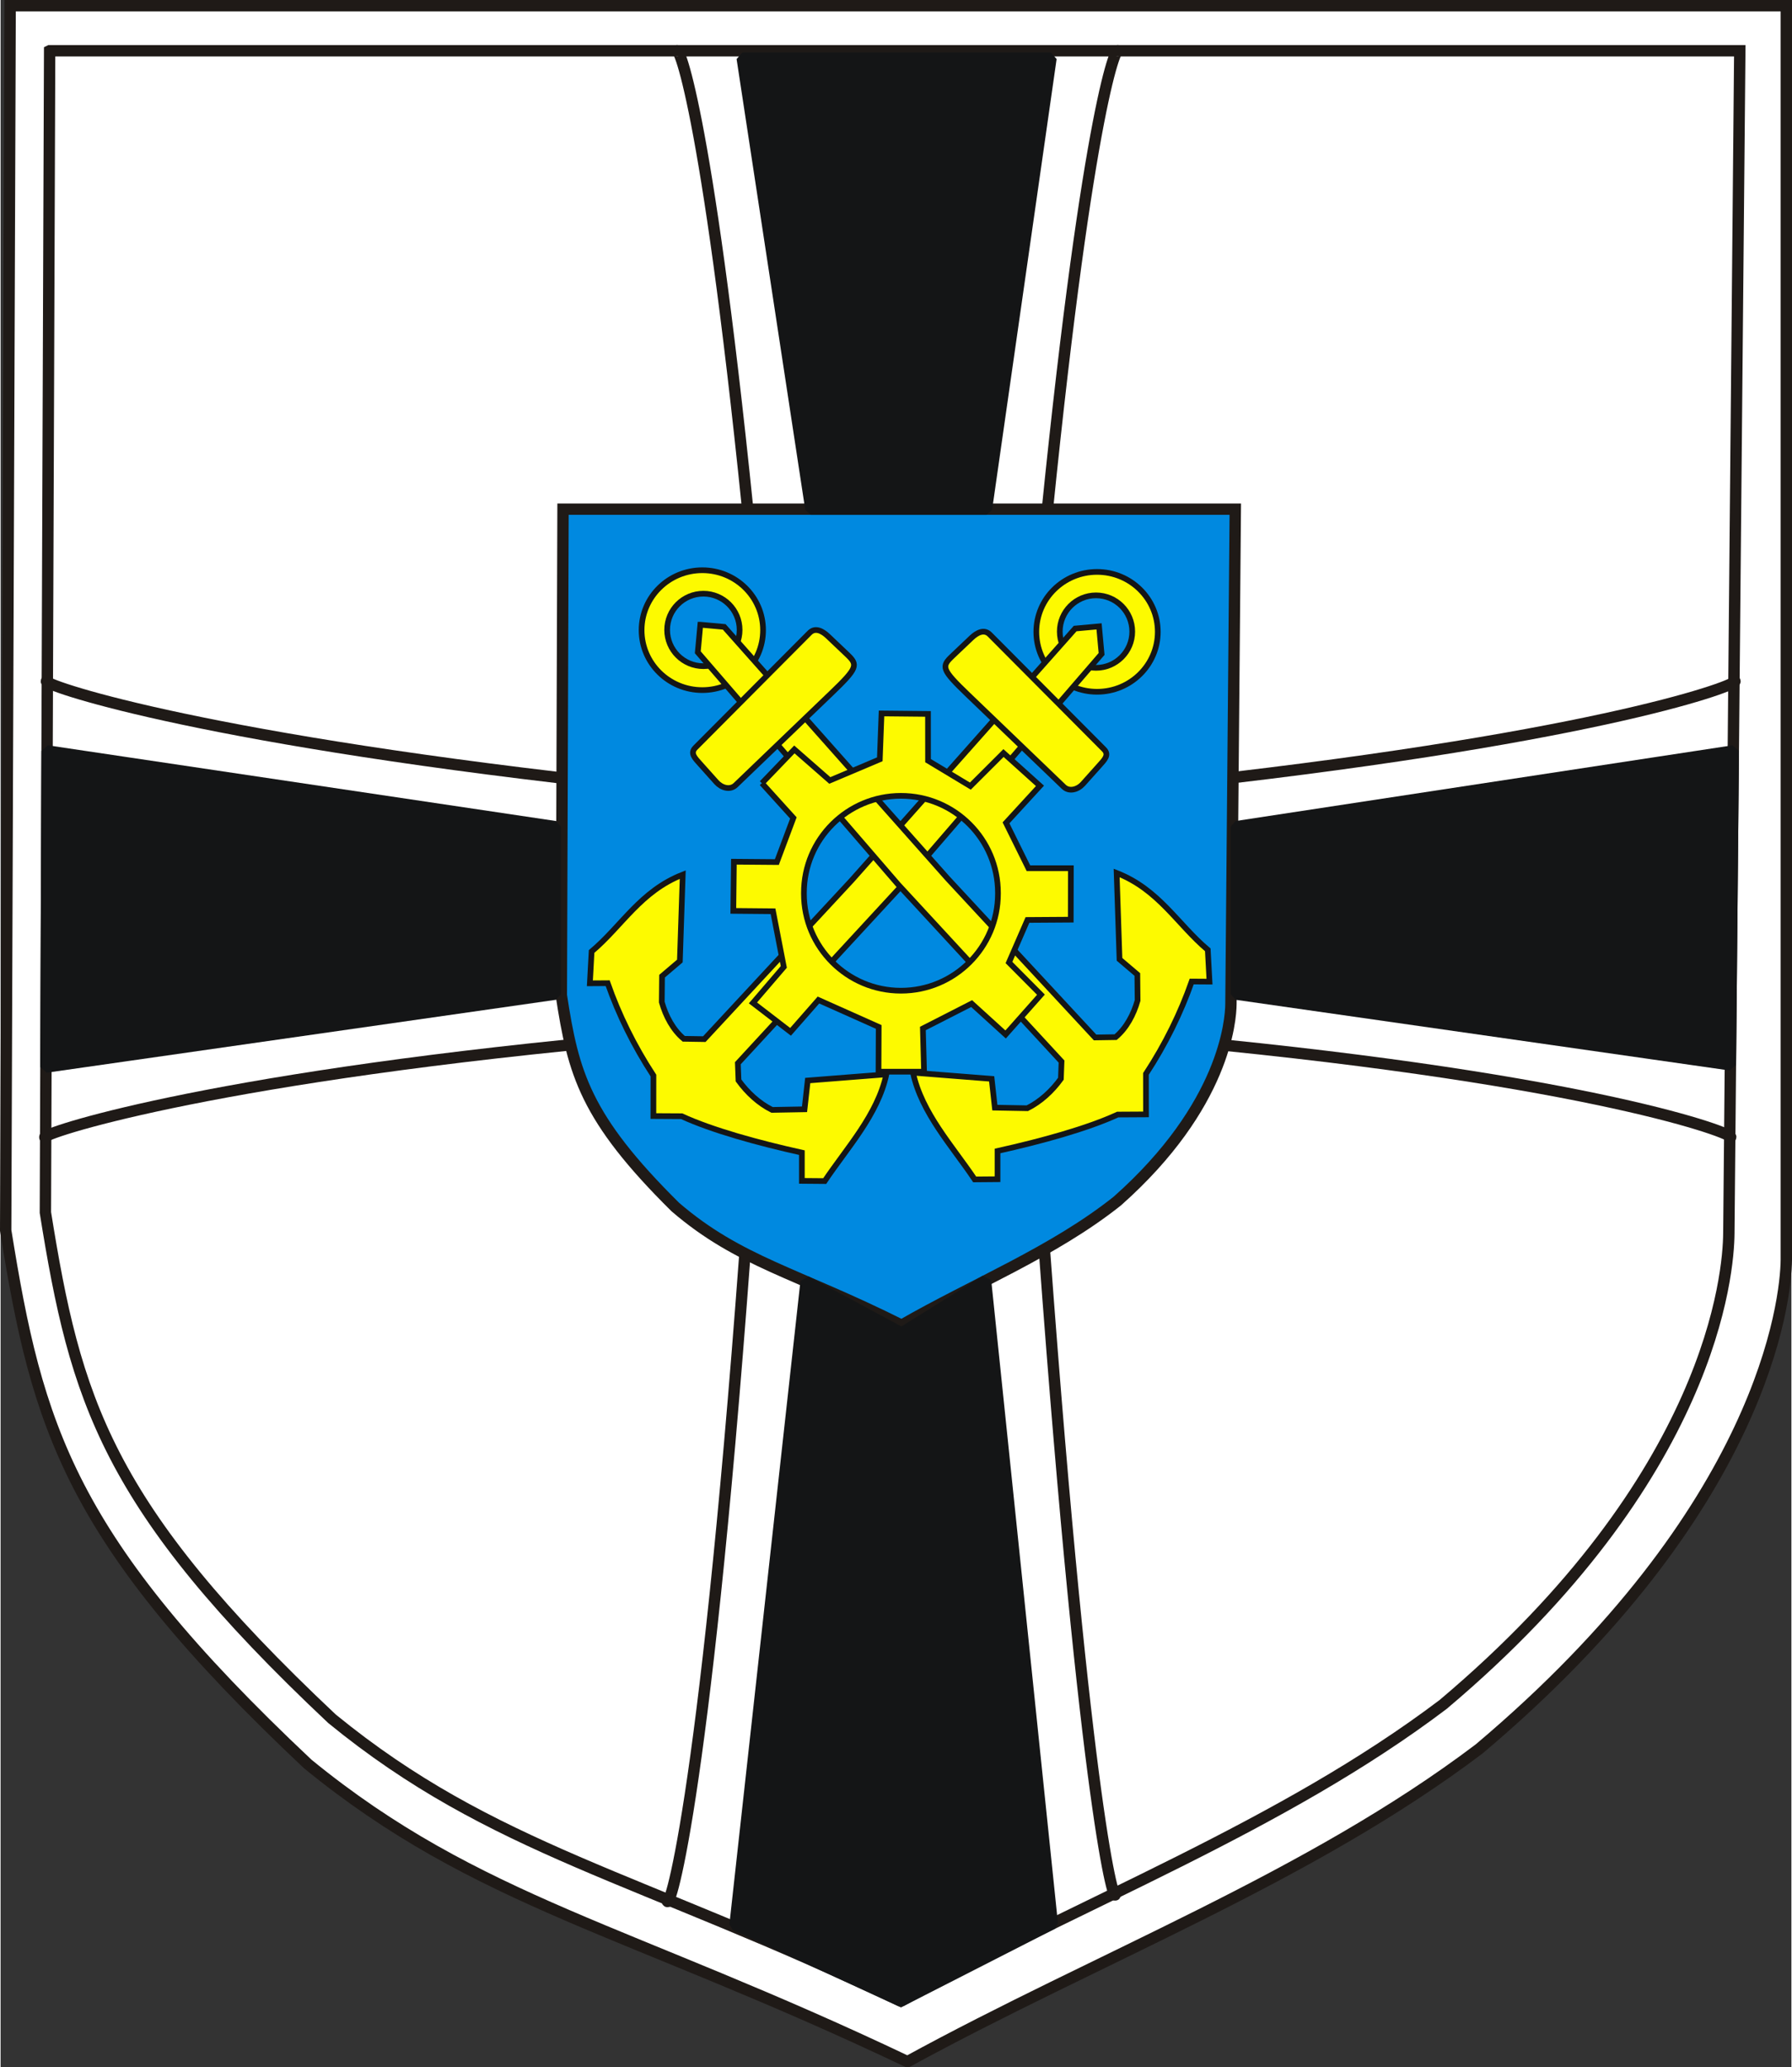 <?xml version="1.0" encoding="UTF-8" standalone="no"?>
<!-- Creator: CorelDRAW -->

<svg
   xmlns:dc="http://purl.org/dc/elements/1.1/"
   xmlns:cc="http://creativecommons.org/ns#"
   xmlns:rdf="http://www.w3.org/1999/02/22-rdf-syntax-ns#"
   xmlns:svg="http://www.w3.org/2000/svg"
   xmlns="http://www.w3.org/2000/svg"
   xmlns:sodipodi="http://sodipodi.sourceforge.net/DTD/sodipodi-0.dtd"
   xmlns:inkscape="http://www.inkscape.org/namespaces/inkscape"
   xml:space="preserve"
   width="1314.076"
   height="1515.633"
   shape-rendering="geometricPrecision"
   text-rendering="geometricPrecision"
   image-rendering="optimizeQuality"
   clip-rule="evenodd"
   viewBox="0 0 13140.764 15166.301"
   id="svg3028"
   version="1.1"
   inkscape:version="0.48.0 r9654"
   sodipodi:docname="Marineamt.svg"
   style="fill-rule:evenodd"><rect x="0" y="0" width="13140.764" height="15166.301" fill="#333333" stroke="none"/><defs
   id="defs3067" /><sodipodi:namedview
   pagecolor="#ffffff"
   bordercolor="#666666"
   borderopacity="1"
   objecttolerance="10"
   gridtolerance="10"
   guidetolerance="10"
   inkscape:pageopacity="0"
   inkscape:pageshadow="2"
   inkscape:window-width="1024"
   inkscape:window-height="548"
   id="namedview3065"
   showgrid="false"
   showguides="true"
   inkscape:guide-bbox="true"
   fit-margin-top="0"
   fit-margin-left="0"
   fit-margin-right="0"
   fit-margin-bottom="0"
   inkscape:zoom="0.18957655"
   inkscape:cx="661.97522"
   inkscape:cy="752.05291"
   inkscape:window-x="0"
   inkscape:window-y="0"
   inkscape:window-maximized="1"
   inkscape:current-layer="svg3028"><sodipodi:guide
     orientation="0,1"
     position="-939.234,1461.529"
     id="guide3071" /></sodipodi:namedview>
 <g
   id="Marineamt"
   transform="translate(49.785,-39.227)">
  <g
   id="Wappenringe">
   <path
   id="_144241664"
   d="m 20.417,80.912 13033.2,0 0,9200.46 c -2.741,295.375 -164.282,1826.96 -2253.91,3588.1 -1245.85,942.687 -2796.67,1529.57 -4194.99,2294.37 -2040.42,-970.867 -3157.01,-1167.15 -4400.59,-2183.74 -1752.52,-1648.89 -1984.54,-2469.64 -2216.55,-3914.88 L 20.377,80.912 z"
   inkscape:connector-curvature="0"
   style="fill:#ffffff;stroke:#1f1a17;stroke-width:83.37" />
   <path
   id="InnerCircle"
   d="m 310.145,411.581 12402,0 -80.31,8677.86 c -2.599,280.204 -113.889,1783.03 -2096.16,3453.69 -1181.84,894.255 -2652.99,1451 -3979.48,2176.49 -1935.59,-920.982 -2994.82,-1107.18 -4174.52,-2071.55 -1662.49,-1564.17 -1882.58,-2342.76 -2102.67,-3713.75 l 31.11,-8522.75 z"
   inkscape:connector-curvature="0"
   style="fill:none;stroke:#1f1a17;stroke-width:83.37" />
   <path
   id="WappenCircle"
   d="m 4077.26,3774.56 4933,0 -31.937,3630.84 c -1.04,117.233 -45.301,746.018 -833.771,1445.02 -470.079,374.161 -1055.24,607.103 -1582.86,910.655 -769.897,-385.338 -1191.21,-463.25 -1660.44,-866.737 -661.265,-654.46 -748.818,-980.224 -836.359,-1553.84 l 12.371,-3565.94 z"
   inkscape:connector-curvature="0"
   style="fill:#0089e0;stroke:#1f1a17;stroke-width:83.37" />
  </g>
  <g
   id="Armgruppe">
   <g
   id="Oben">
    <path
   id="_214474992"
   d="m 8152.28,424.613 c 0,-105.985 -217.854,362.653 -522.859,3371.74"
   inkscape:connector-curvature="0"
   style="fill:none;stroke:#1f1a17;stroke-width:83.37;stroke-linejoin:bevel" />
    <path
   id="_214474944"
   d="m 4909.51,424.53 c 0,-105.311 217.854,360.325 522.859,3350.04"
   inkscape:connector-curvature="0"
   style="fill:none;stroke:#1f1a17;stroke-width:83.37;stroke-linejoin:bevel" />
    <polygon
   id="_214474752"
   points="5896.14,3774.57 5392.15,466.487 7657.92,466.487 7184.42,3774.57 "
   style="fill:#141516;stroke:#141516;stroke-width:83.37;stroke-linejoin:bevel" />
   </g>
   <g
   id="Unten">
    <path
   id="_214474264"
   d="m 8132.17,13923.9 c 0,146.146 -217.854,-570.381 -522.859,-4719.54"
   inkscape:connector-curvature="0"
   style="fill:none;stroke:#1f1a17;stroke-width:83.37;stroke-linejoin:bevel" />
    <path
   id="_214474096"
   d="m 4840.39,13973 c 0,145.2 266.865,-615.173 571.869,-4737.64"
   inkscape:connector-curvature="0"
   style="fill:none;stroke:#1f1a17;stroke-width:83.37;stroke-linejoin:bevel" />
    <polygon
   id="_214524528"
   points="7177.78,9434.44 6561.73,9818.36 5860.99,9440.84 5339.61,14159.7 6556.23,14719.6 7667.5,14152.2 "
   style="fill:#141516;stroke:#141516;stroke-width:83.37;stroke-linejoin:bevel" />
   </g>
   <g
   id="Rechts">
    <path
   id="_214524040"
   d="m 12638.4,8383.89 c 101.093,0 -839.62,-386.484 -3709.59,-677.382"
   inkscape:connector-curvature="0"
   style="fill:none;stroke:#1f1a17;stroke-width:83.37;stroke-linejoin:bevel" />
    <path
   id="_214523872"
   d="m 12669.4,5034.52 c 100.432,0 -784.725,368.395 -3676.45,709.567"
   inkscape:connector-curvature="0"
   style="fill:none;stroke:#1f1a17;stroke-width:83.37;stroke-linejoin:bevel" />
    <polygon
   id="_214815208"
   points="9018.24,6103.78 12664.6,5548.27 12643.3,7851.38 9018.24,7332.5 "
   style="fill:#141516;stroke:#141516;stroke-width:83.37;stroke-linejoin:bevel" />
   </g>
   <g
   id="Links">
    <path
   id="_144133864"
   d="m 281.067,8383.89 c -101.093,0 958.531,-386.484 3828.5,-677.382"
   inkscape:connector-curvature="0"
   style="fill:none;stroke:#1f1a17;stroke-width:83.37;stroke-linejoin:bevel" />
    <path
   id="_144133816"
   d="m 293.284,5034.52 c -100.443,0 860.415,368.395 3752.14,709.567"
   inkscape:connector-curvature="0"
   style="fill:none;stroke:#1f1a17;stroke-width:83.37;stroke-linejoin:bevel" />
    <polygon
   id="_144133624"
   points="4020.12,6103.78 291.405,5548.27 282.934,7867.43 4020.12,7332.5 "
   style="fill:#141516;stroke:#141516;stroke-width:83.37;stroke-linejoin:bevel" />
   </g>
  </g>
  <g
   id="Ankergruppe">
   <g
   id="Anker_x0020_Rechts">
    <ellipse
   id="_214887392"
   cx="7995.94"
   cy="4674.53"
   rx="445.637"
   ry="439.703"
   sodipodi:cx="7995.9399"
   sodipodi:cy="4674.5298"
   sodipodi:rx="445.63699"
   sodipodi:ry="439.703"
   style="fill:#fdfa00;stroke:#141516;stroke-width:41.685"
   d="m 8441.577,4674.53 c 0,242.841 -199.518,439.703 -445.637,439.703 -246.119,0 -445.637,-196.862 -445.637,-439.703 0,-242.841 199.518,-439.703 445.637,-439.703 246.119,0 445.637,196.862 445.637,439.703 z" />
    <ellipse
   id="_214887344"
   cx="7988.24"
   cy="4672.73"
   rx="265.848"
   ry="265.842"
   sodipodi:cx="7988.2402"
   sodipodi:cy="4672.73"
   sodipodi:rx="265.84799"
   sodipodi:ry="265.84201"
   style="fill:#0089e0;stroke:#141516;stroke-width:41.685"
   d="m 8254.088,4672.73 c 0,146.821 -119.024,265.842 -265.848,265.842 -146.824,0 -265.848,-119.022 -265.848,-265.842 0,-146.821 119.024,-265.842 265.848,-265.842 146.824,0 265.848,119.022 265.848,265.842 z" />
    <path
   id="_214813608"
   d="m 8010.59,4634.33 -4.691,0.425 -56.679,5.187 -93.319,8.531 -20.665,1.891 -1640.12,1847.1 -1081.09,1164.99 -150.825,-2.363 c -78.219,-65.186 -131.967,-165.429 -161.234,-269.169 l 1.902,-190.347 130.715,-111.136 21.079,-633.759 c -310.357,121.404 -445.845,375.969 -668.768,563.965 l -12.584,233.344 130.537,-0.886 c 80.463,229.386 192.415,458.772 335.82,677.653 l -0.319,297.136 207.622,1.181 c 224.01,103.078 559.924,195.664 881.86,267.219 l 0,207.161 167.544,1.418 c 164.07,-244.592 389.226,-487.117 452.675,-783.26 l -577.222,45.49 -23.442,211.178 -238.224,4.395 c -96.095,-47.522 -181.687,-126.627 -246.317,-216.2 l -4.75,-126.189 1198.83,-1298.79 1470.3,-1703.73 -4.502,-47.77 -8.519,-93.307 -5.14,-56.135 -0.473,-5.222 z"
   inkscape:connector-curvature="0"
   style="fill:#fdfa00;stroke:#141516;stroke-width:41.685" />
    <path
   id="_214813560"
   d="m 8046.88,5536.43 -838.32,-842.42 c -40.669,-40.87 -92.338,-14.958 -134.141,24.706 l -140.462,133.338 c -81.74,77.592 -79.754,97.702 116.193,285.84 l 701.001,673.045 c 41.555,39.901 104.343,20.039 141.195,-21.162 l 119.325,-133.35 c 38.424,-42.961 75.879,-79.128 35.21,-119.998 z"
   inkscape:connector-curvature="0"
   style="fill:#fdfa00;stroke:#141516;stroke-width:41.685" />
   </g>
   <g
   id="Anker_x0020_Links">
    <ellipse
   id="_214539168"
   cx="5099.43"
   cy="4662.28"
   rx="445.637"
   ry="439.703"
   sodipodi:cx="5099.4302"
   sodipodi:cy="4662.2798"
   sodipodi:rx="445.63699"
   sodipodi:ry="439.703"
   style="fill:#fdfa00;stroke:#141516;stroke-width:41.685"
   d="m 5545.067,4662.28 c 0,242.841 -199.518,439.703 -445.637,439.703 -246.119,0 -445.637,-196.862 -445.637,-439.703 0,-242.841 199.518,-439.703 445.637,-439.703 246.119,0 445.637,196.862 445.637,439.703 z" />
    <ellipse
   id="_214801592"
   cx="5107.13"
   cy="4660.49"
   rx="265.848"
   ry="265.842"
   sodipodi:cx="5107.1299"
   sodipodi:cy="4660.4902"
   sodipodi:rx="265.84799"
   sodipodi:ry="265.84201"
   style="fill:#0089e0;stroke:#141516;stroke-width:41.685"
   d="m 5372.978,4660.49 c 0,146.821 -119.024,265.842 -265.848,265.842 -146.824,0 -265.848,-119.022 -265.848,-265.842 0,-146.821 119.024,-265.842 265.848,-265.842 146.824,0 265.848,119.022 265.848,265.842 z" />
    <path
   id="_214800808"
   d="m 5084.77,4622.09 4.691,0.425 56.679,5.187 93.319,8.531 20.665,1.891 1640.13,1847.1 1081.08,1164.99 150.825,-2.363 c 78.219,-65.186 131.967,-165.429 161.234,-269.169 l -1.902,-190.347 -130.715,-111.136 -21.079,-633.759 c 310.357,121.404 445.845,375.969 668.768,563.965 l 12.584,233.344 -130.526,-0.886 c -80.475,229.386 -192.427,458.772 -335.832,677.653 l 0.319,297.136 -207.622,1.181 c -224.01,103.078 -559.924,195.664 -881.849,267.219 l -0.012,207.161 -167.544,1.418 c -164.07,-244.592 -389.226,-487.117 -452.675,-783.26 l 577.234,45.49 23.43,211.178 238.224,4.395 c 96.095,-47.522 181.687,-126.627 246.317,-216.2 l 4.75,-126.189 -1198.83,-1298.79 -1470.3,-1703.73 4.502,-47.77 8.519,-93.307 5.14,-56.135 0.473,-5.222 z"
   inkscape:connector-curvature="0"
   style="fill:#fdfa00;stroke:#141516;stroke-width:41.685" />
    <path
   id="_214495112"
   d="m 5048.48,5524.19 838.32,-842.42 c 40.669,-40.87 92.338,-14.958 134.141,24.706 l 140.462,133.338 c 81.74,77.592 79.754,97.702 -116.193,285.84 l -701.001,673.045 c -41.555,39.901 -104.343,20.039 -141.195,-21.162 l -119.325,-133.35 c -38.424,-42.961 -75.879,-79.128 -35.21,-119.998 z"
   inkscape:connector-curvature="0"
   style="fill:#fdfa00;stroke:#141516;stroke-width:41.685" />
   </g>
   <path
   id="_214754232"
   d="m 5536.63,5784.83 238.141,-247.653 260.153,227.72 366.776,-155.208 12.702,-336.481 340.959,3.415 0.39,342.874 310.487,186.874 243.222,-242.666 267.609,240.717 -249.248,271.461 164.578,332.878 311.385,-0.248 -0.886,377.587 -317.659,2.091 -135.736,312.071 234.656,236.073 -259.208,292.055 -249.295,-226.55 -357.832,182.656 8.696,316.714 -334.331,0.095 1.347,-328.305 -441.994,-197.484 -204.786,233.474 -275.868,-212.242 226.385,-264.029 -79.093,-408.343 -291.417,-2.706 4.242,-360.727 315.249,2.576 121.262,-323.709 -230.886,-254.978 z m 308.29,804.741 -0.012,5.648 c 0,393.184 318.746,711.93 711.93,711.93 393.184,0 711.93,-318.746 711.93,-711.93 l -0.012,-5.648 c 0,-393.184 -318.735,-711.918 -711.918,-711.918 -393.184,0 -711.918,318.735 -711.918,711.918 z"
   inkscape:connector-curvature="0"
   style="fill:#fdfa00;stroke:#141516;stroke-width:41.685" />
  </g>
 </g>
</svg>
